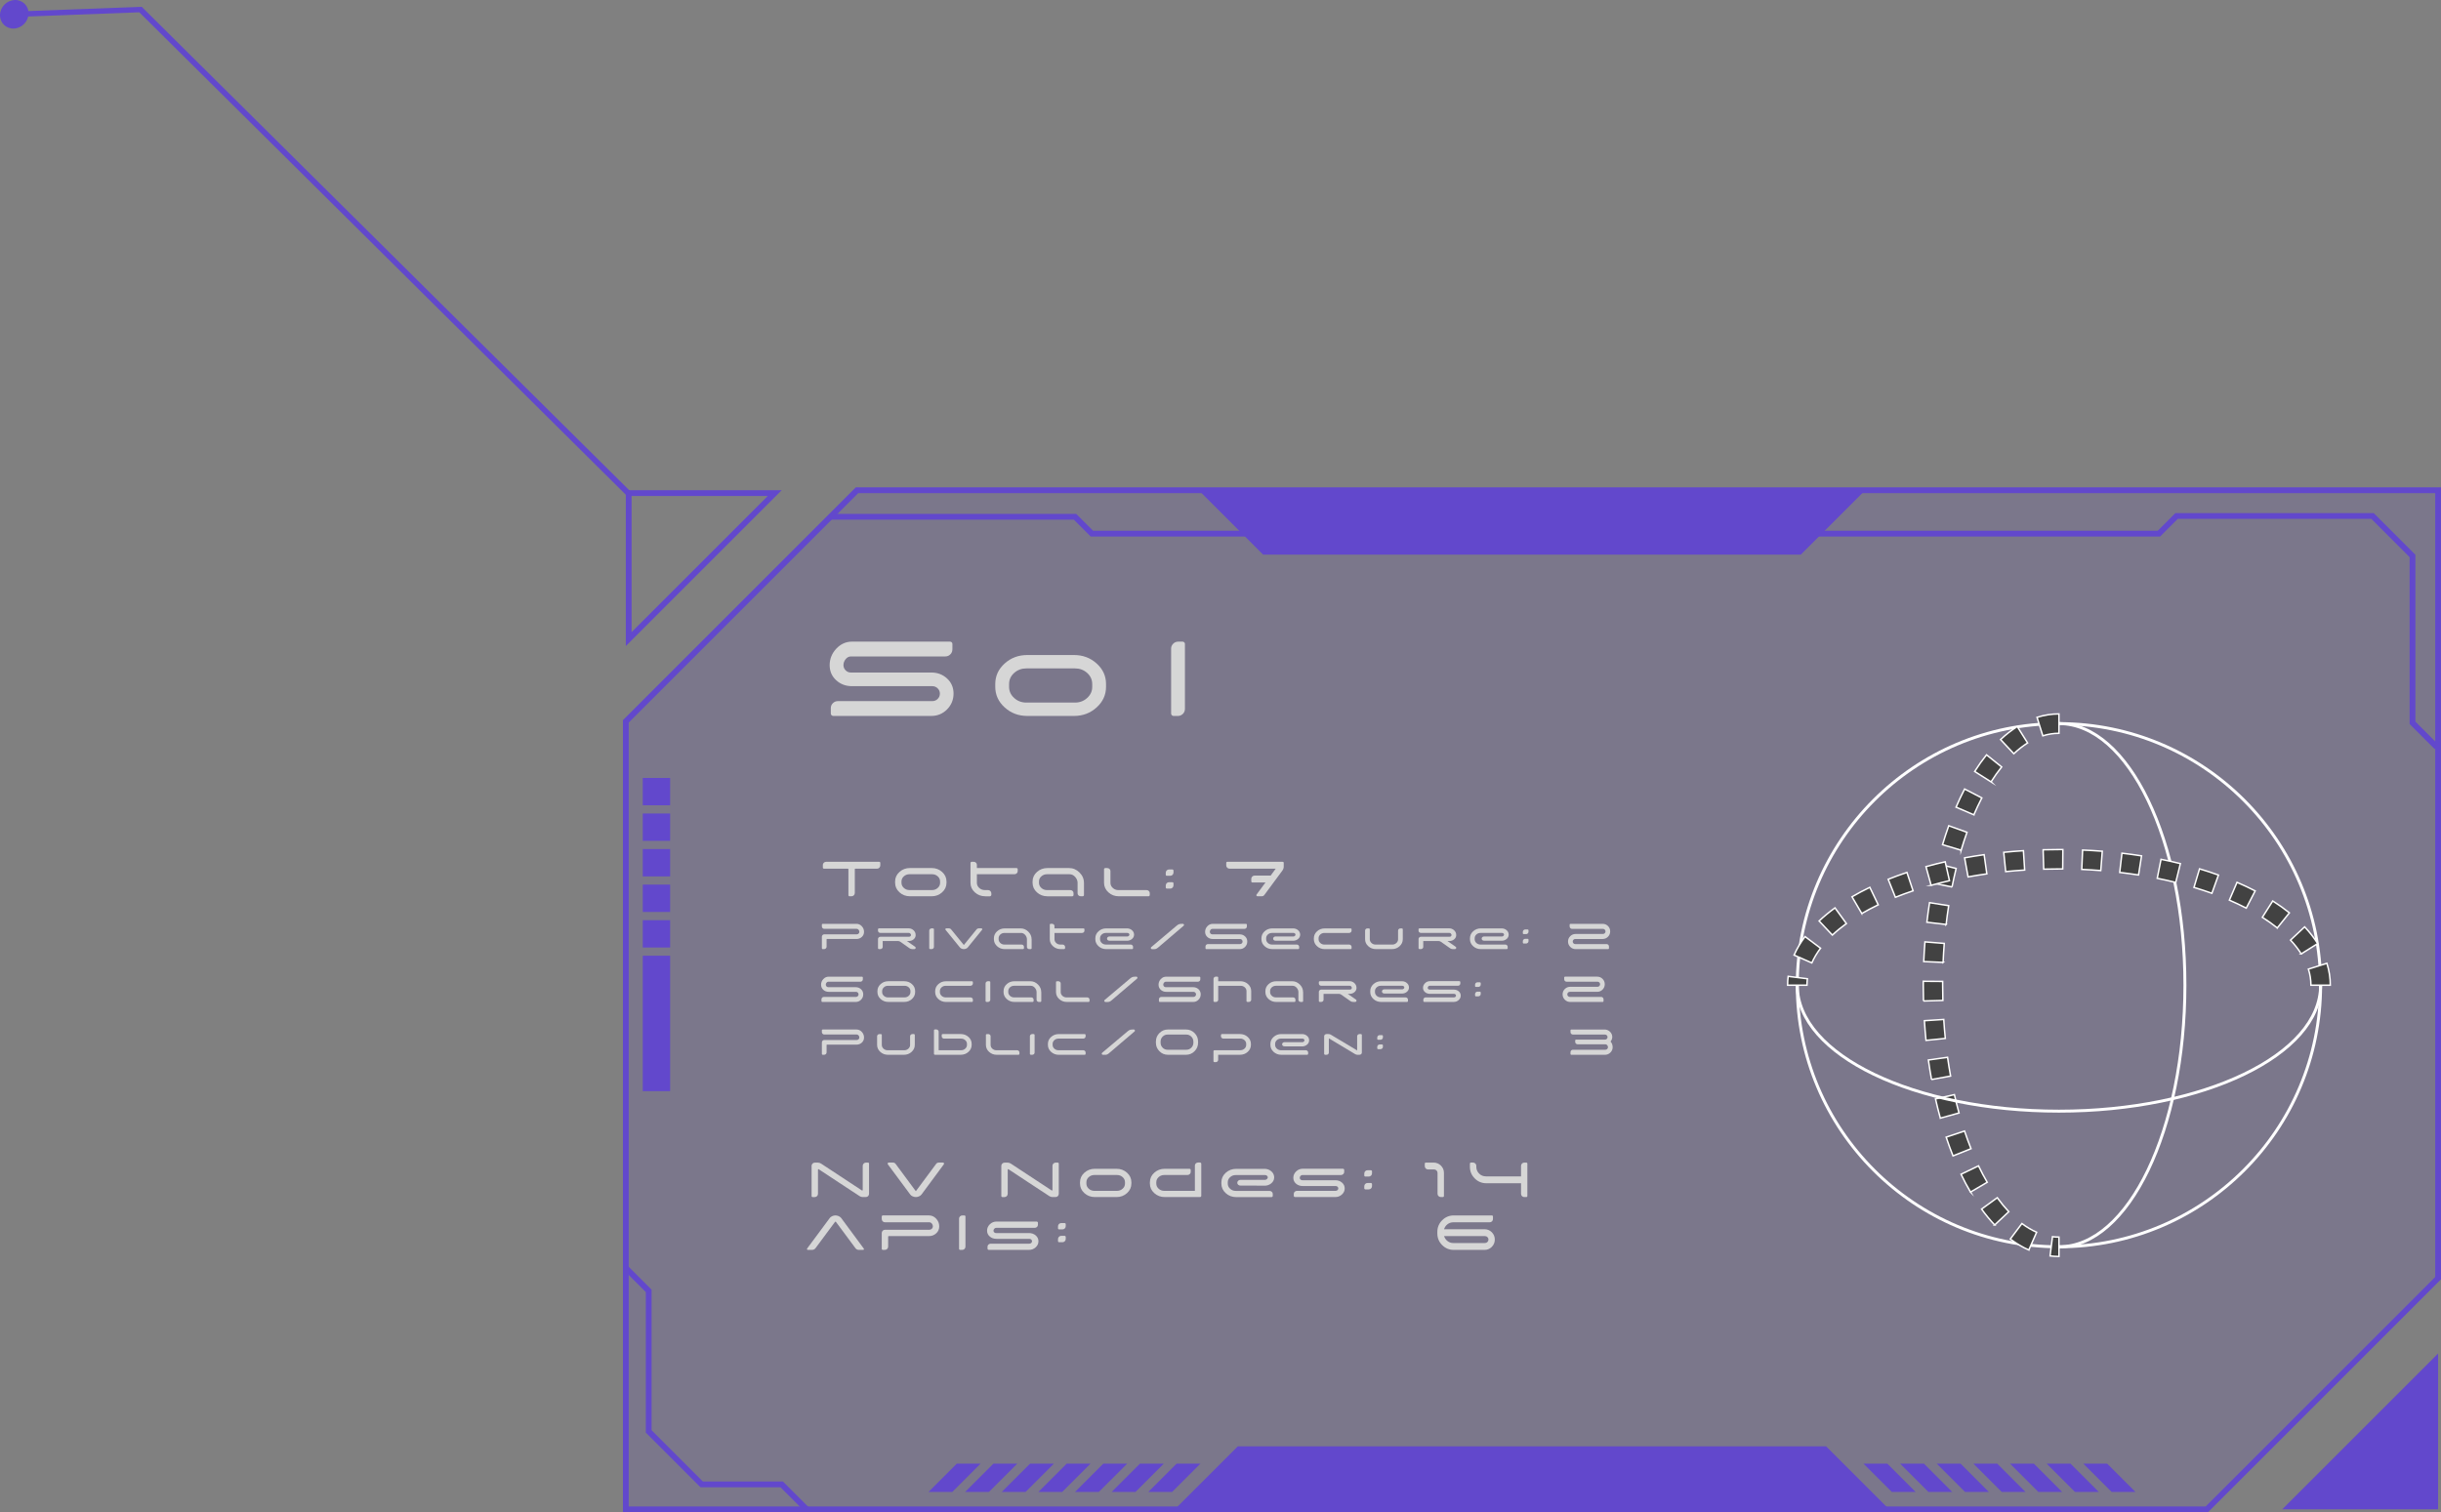 <?xml version="1.0" encoding="UTF-8"?>
<svg id="Layer_2" data-name="Layer 2" xmlns="http://www.w3.org/2000/svg" viewBox="0 0 1662.76 1030.4">
	<rect x="0" y="0" width="1662.76" height="1030.4" fill="#808080" stroke="none"/>
	<defs>
		<style>
			.cls-1, .cls-2 {
			fill: none;
			}

			.cls-3, .cls-4 {
			fill: #6248cc;
			}

			.cls-5 {
			fill: #424242;
			stroke-miterlimit: 10;
			}

			.cls-5, .cls-2 {
			stroke: #fff;
			}

			.cls-2 {
			stroke-linejoin: round;
			stroke-width: 2px;
			}

			.cls-6 {
			fill: #d6d6d6;
			}

			.cls-4 {
			opacity: .15;
			}
		</style>
	</defs>
	<g id="frame">
		<g>
			<polygon class="cls-4"
							 points="1503.28 1028.43 426.29 1028.43 426.29 491.53 583.8 334.03 1660.79 334.03 1660.79 870.92 1503.28 1028.43"/>
			<g>
				<path class="cls-3"
							d="M1504.1,1030.4H424.32V490.72l158.66-158.66h1079.77v539.68l-158.66,158.66ZM428.26,1026.46h1074.21l156.35-156.36V335.99H584.62l-156.36,156.36v534.12Z"/>
				<polygon class="cls-3" points="1286.85 1028.43 1243.91 985.5 843.17 985.5 800.23 1028.43 1286.85 1028.43"/>
				<g>
					<g>
						<polygon class="cls-3" points="648.66 1016.61 667.96 997.32 651.72 997.32 632.43 1016.61 648.66 1016.61"/>
						<polygon class="cls-3" points="673.62 1016.61 692.91 997.32 676.68 997.32 657.39 1016.61 673.62 1016.61"/>
						<polygon class="cls-3" points="698.58 1016.61 717.87 997.32 701.64 997.32 682.34 1016.61 698.58 1016.61"/>
						<polygon class="cls-3" points="723.53 1016.61 742.82 997.32 726.59 997.32 707.3 1016.61 723.53 1016.61"/>
						<polygon class="cls-3" points="748.49 1016.61 767.78 997.32 751.55 997.32 732.26 1016.61 748.49 1016.61"/>
						<polygon class="cls-3" points="773.45 1016.61 792.74 997.32 776.5 997.32 757.21 1016.61 773.45 1016.61"/>
						<polygon class="cls-3" points="798.4 1016.61 817.69 997.32 801.46 997.32 782.17 1016.61 798.4 1016.61"/>
					</g>
					<g>
						<polygon class="cls-3"
										 points="1285.62 997.32 1304.91 1016.61 1288.68 1016.61 1269.39 997.32 1285.62 997.32"/>
						<polygon class="cls-3"
										 points="1310.58 997.32 1329.87 1016.61 1313.64 1016.61 1294.34 997.32 1310.58 997.32"/>
						<polygon class="cls-3"
										 points="1335.53 997.32 1354.82 1016.61 1338.59 1016.61 1319.3 997.32 1335.53 997.32"/>
						<polygon class="cls-3"
										 points="1360.49 997.32 1379.78 1016.61 1363.55 1016.61 1344.26 997.32 1360.49 997.32"/>
						<polygon class="cls-3"
										 points="1385.45 997.32 1404.74 1016.61 1388.51 1016.61 1369.21 997.32 1385.45 997.32"/>
						<polygon class="cls-3" points="1410.4 997.32 1429.69 1016.61 1413.46 1016.61 1394.17 997.32 1410.4 997.32"/>
						<polygon class="cls-3"
										 points="1435.36 997.32 1454.65 1016.61 1438.42 1016.61 1419.13 997.32 1435.36 997.32"/>
					</g>
				</g>
				<polygon class="cls-3" points="1226.66 377.93 1270.56 334.03 816.52 334.03 860.43 377.93 1226.66 377.93"/>
				<polygon class="cls-3" points="1660.79 922.24 1554.6 1028.43 1660.79 1028.43 1660.79 922.24"/>
				<path class="cls-3" d="M522.98,337.96l-92.76,92.76v-92.76h92.76M532.48,334.03h-106.19v106.19l106.19-106.19h0Z"/>
				<polygon class="cls-3"
								 points="1658.44 510.4 1641.38 493.34 1641.38 379.63 1615.29 353.54 1483.45 353.54 1471.4 365.6 742.98 365.6 731.48 354.09 565.7 354.09 565.7 350.16 733.1 350.16 744.61 361.66 1469.77 361.66 1481.83 349.61 1616.92 349.61 1645.32 378 1645.32 491.71 1661.22 507.61 1658.44 510.4"/>
				<polygon class="cls-3"
								 points="548.46 1030.19 531.66 1013.39 477.16 1013.39 439.92 976.15 439.92 880.4 424.9 865.38 427.68 862.6 443.85 878.77 443.85 974.52 478.79 1009.46 533.29 1009.46 551.24 1027.41 548.46 1030.19"/>
				<g>
					<rect class="cls-3" x="437.85" y="530.07" width="18.63" height="18.63"/>
					<rect class="cls-3" x="437.85" y="554.3" width="18.63" height="18.63"/>
					<rect class="cls-3" x="437.85" y="578.53" width="18.63" height="18.63"/>
					<rect class="cls-3" x="437.85" y="602.76" width="18.63" height="18.63"/>
					<rect class="cls-3" x="437.85" y="626.99" width="18.63" height="18.63"/>
					<rect class="cls-3" x="437.85" y="651.22" width="18.63" height="92.27"/>
				</g>
			</g>
		</g>
		<g>
			<polyline class="cls-3" points="427.63 338.43 94.89 8.38 9.19 11.6 9.3 7.91 96.53 4.63 430.32 335.72"/>
			<path class="cls-3"
						d="M10.02,0C4.65.21.16,4.73,0,10.1c-.16,5.37,4.07,9.56,9.44,9.36,5.37-.2,9.85-4.72,10.01-10.09C19.61,4,15.39-.19,10.02,0Z"/>
		</g>
		<g>
			<rect class="cls-1" x="551.63" y="587.17" width="1042.57" height="204.94"/>
			<path class="cls-6"
						d="M560.49,589.42c0-.6.22-1.12.65-1.55s.97-.65,1.6-.65h36.18c.21,0,.38.07.52.2.13.13.2.31.2.52v1.71c0,.63-.22,1.16-.65,1.6-.43.44-.95.65-1.55.65h-14.8c-.24,0-.36.12-.36.36v16.2c0,.63-.22,1.16-.67,1.6-.45.44-.97.65-1.58.65h-1.39c-.18,0-.35-.07-.5-.22-.15-.15-.22-.33-.22-.54v-17.69c0-.24-.12-.36-.36-.36h-16.29c-.21,0-.39-.08-.54-.23-.15-.15-.22-.31-.22-.5v-1.75Z"/>
			<path class="cls-6"
						d="M634.61,591.45c2.79,0,5.17.89,7.15,2.68,1.98,1.79,2.97,3.95,2.97,6.5v.86c0,2.55-.99,4.72-2.97,6.52-1.98,1.8-4.36,2.7-7.15,2.7h-14.76c-2.79,0-5.17-.9-7.15-2.7-1.98-1.8-2.97-3.97-2.97-6.52v-.86c0-2.55.99-4.72,2.97-6.5,1.98-1.79,4.36-2.68,7.15-2.68h14.76ZM640.37,600.63c0-1.38-.53-2.55-1.6-3.51-1.07-.96-2.35-1.44-3.85-1.44h-15.39c-1.5,0-2.78.48-3.85,1.44-1.07.96-1.6,2.13-1.6,3.51v.9c0,1.35.53,2.51,1.6,3.49,1.06.98,2.35,1.46,3.85,1.46h15.39c1.5,0,2.78-.49,3.85-1.46,1.06-.97,1.6-2.14,1.6-3.49v-.9Z"/>
			<path class="cls-6"
						d="M692.34,591.45c.24,0,.45.08.63.22.18.15.27.35.27.58v1.4c0,.54-.22,1.01-.65,1.42s-.95.61-1.55.61h-25.61v5.85c0,1.35.53,2.51,1.6,3.49,1.06.98,2.35,1.46,3.85,1.46h2.16c.6,0,1.12.22,1.57.65.45.43.68.97.68,1.6v.95c0,.27-.11.51-.32.72-.21.21-.47.32-.76.32h-3.02c-2.79,0-5.17-.9-7.15-2.7-1.98-1.8-2.97-3.97-2.97-6.52v-13.46c0-.24.09-.44.27-.61.18-.17.39-.25.63-.25h1.21c.63,0,1.16.2,1.6.61.43.41.65.88.65,1.42v2.25h26.91Z"/>
			<path class="cls-6"
						d="M738.38,601.53v8.32c0,.24-.09.44-.27.61s-.41.25-.67.25h-1.21c-.6,0-1.12-.19-1.55-.58-.44-.39-.65-.87-.65-1.44v-7.15c0-1.44-.54-2.77-1.62-4s-2.36-1.85-3.83-1.85h-15.39c-1.5,0-2.78.48-3.85,1.44-1.07.96-1.6,2.13-1.6,3.51v.9c0,1.35.53,2.51,1.6,3.49,1.06.98,2.35,1.46,3.85,1.46h15.88c.6,0,1.12.2,1.55.59.43.39.65.87.65,1.44v1.35c0,.24-.09.44-.27.61-.18.17-.39.25-.63.25h-16.88c-2.79,0-5.17-.9-7.15-2.7-1.98-1.8-2.97-3.97-2.97-6.52v-.86c0-2.55.99-4.72,2.97-6.5,1.98-1.79,4.36-2.68,7.15-2.68h14.76c2.67,0,5.02,1,7.06,3.01,2.04,2.01,3.06,4.37,3.06,7.07Z"/>
			<path class="cls-6"
						d="M780.99,606.48c.6,0,1.12.2,1.55.59.43.39.65.87.65,1.44v1.35c0,.24-.09.44-.27.61-.18.17-.39.25-.63.25h-20.12c-2.79,0-5.17-.9-7.15-2.7-1.98-1.8-2.97-3.97-2.97-6.52v-9.23c0-.24.09-.43.27-.58.18-.15.39-.22.63-.22h1.21c.63,0,1.16.2,1.6.58.43.39.65.87.65,1.44v8.06c0,1.35.53,2.51,1.6,3.49,1.06.98,2.35,1.46,3.85,1.46h19.12Z"/>
			<path class="cls-6"
						d="M798.59,592.44c.21,0,.39.08.54.22.15.15.23.31.23.5v1.39c0,.6-.22,1.12-.65,1.55s-.97.65-1.6.65h-2.25c-.21,0-.39-.07-.54-.2-.15-.13-.23-.31-.23-.52v-1.35c0-.63.22-1.16.65-1.6.43-.43.97-.65,1.6-.65h2.25ZM798.59,601.12c.21,0,.39.08.54.22.15.15.23.33.23.54v1.35c0,.63-.22,1.16-.65,1.6-.44.43-.97.65-1.6.65h-2.25c-.21,0-.39-.08-.54-.23-.15-.15-.23-.33-.23-.54v-1.35c0-.63.22-1.16.65-1.6s.97-.65,1.6-.65h2.25Z"/>
			<path class="cls-6"
						d="M873.73,587.22c.21,0,.38.07.52.2.14.13.2.31.2.52v2.47c0,.99-.29,1.89-.86,2.7l-12.33,16.69c-.45.6-1.05.9-1.8.9h-2.88c-.33,0-.56-.13-.7-.41-.14-.27-.11-.52.07-.76l6.08-8.24h-8.96c-.21,0-.38-.07-.52-.22-.13-.15-.2-.33-.2-.54v-1.71c0-.6.22-1.12.65-1.55s.97-.65,1.6-.65h10.94l3.46-4.72h-31.46c-.63,0-1.16-.22-1.6-.65-.43-.43-.65-.97-.65-1.6v-1.71c0-.21.07-.38.22-.52.15-.14.33-.2.54-.2h37.67Z"/>
			<path class="cls-6"
						d="M559.84,630.01c0-.15.05-.28.17-.38.11-.1.24-.15.4-.15h23c1.41,0,2.62.54,3.63,1.63,1.01,1.09,1.52,2.36,1.52,3.81s-.5,2.57-1.5,3.5c-1,.92-2.22,1.39-3.65,1.39h-20.1c-.18,0-.26.09-.26.26v4.98c0,.46-.16.85-.48,1.17s-.71.48-1.17.48h-.99c-.15,0-.29-.05-.4-.17-.11-.11-.17-.24-.17-.4v-7.85c0-.46.16-.85.48-1.17s.71-.48,1.17-.48h22.14c.48,0,.9-.17,1.24-.51s.51-.74.51-1.21c0-.51-.18-.97-.53-1.39-.35-.42-.76-.63-1.22-.63h-22.14c-.46,0-.85-.16-1.17-.48-.32-.32-.48-.71-.48-1.17v-1.25Z"/>
			<path class="cls-6"
						d="M623.73,637.27c-.04,1.12-.53,2.06-1.45,2.81-.92.75-2.05,1.12-3.37,1.12h-1.16l5.58,3.89c.24.18.37.38.4.59.04.29-.03.53-.23.73s-.44.3-.73.3h-1.29c-.71,0-1.33-.19-1.88-.56l-6.34-4.46c-.48-.33-1.03-.5-1.65-.5h-10.3s-.03.01-.03.03v3.99c0,.42-.16.77-.48,1.06-.32.29-.71.43-1.17.43h-.89c-.18,0-.33-.06-.46-.18-.13-.12-.2-.27-.2-.45v-6.27c0-.42.16-.78.48-1.07.32-.3.71-.45,1.17-.45h19.5c.37,0,.69-.12.94-.36.25-.24.38-.53.38-.86-.02-.33-.17-.64-.45-.94s-.59-.45-.94-.45h-19.44c-.46,0-.85-.15-1.17-.45-.32-.3-.48-.64-.48-1.04v-1.02c0-.18.07-.32.2-.43.13-.11.29-.17.46-.17h20.26c1.25,0,2.35.43,3.3,1.29,1.01.97,1.49,2.1,1.42,3.4Z"/>
			<path class="cls-6"
						d="M635.48,632.58c.2,0,.36.06.5.17.13.11.2.25.2.43v12.04c0,.42-.16.77-.48,1.06-.32.29-.71.43-1.17.43h-.89c-.18,0-.33-.06-.46-.18-.13-.12-.2-.27-.2-.45v-12.01c0-.42.16-.77.48-1.06.32-.29.71-.43,1.17-.43h.86Z"/>
			<path class="cls-6"
						d="M668.45,632.58c.29,0,.49.11.61.33.12.22.09.43-.08.63l-9.8,12.08c-.26.31-.64.57-1.14.78-.49.21-1,.31-1.52.31s-1.02-.1-1.5-.31c-.48-.21-.86-.47-1.12-.78l-9.83-12.08c-.15-.2-.17-.41-.05-.63.12-.22.31-.33.58-.33h1.88c.55,0,.99.2,1.32.59l8.75,10.73,8.75-10.73c.33-.4.77-.59,1.32-.59h1.85Z"/>
			<path class="cls-6"
						d="M702.73,639.98v6.11c0,.18-.07.33-.2.45-.13.12-.3.18-.5.18h-.89c-.44,0-.82-.14-1.14-.43s-.48-.64-.48-1.06v-5.25c0-1.06-.4-2.03-1.19-2.94s-1.73-1.35-2.81-1.35h-11.29c-1.1,0-2.04.35-2.82,1.06s-1.17,1.56-1.17,2.57v.66c0,.99.39,1.84,1.17,2.56.78.72,1.72,1.07,2.82,1.07h11.65c.44,0,.82.14,1.14.43.32.29.48.64.48,1.06v.99c0,.18-.07.33-.2.45-.13.12-.29.18-.46.18h-12.38c-2.05,0-3.79-.66-5.25-1.98-1.45-1.32-2.18-2.91-2.18-4.78v-.63c0-1.87.73-3.46,2.18-4.77s3.2-1.96,5.25-1.96h10.82c1.96,0,3.68.74,5.18,2.21,1.5,1.47,2.24,3.2,2.24,5.18Z"/>
			<path class="cls-6"
						d="M738.04,632.58c.18,0,.33.06.46.17.13.11.2.25.2.43v1.02c0,.4-.16.74-.48,1.04-.32.3-.7.45-1.14.45h-18.78v4.29c0,.99.39,1.84,1.17,2.56.78.72,1.72,1.07,2.82,1.07h1.58c.44,0,.83.16,1.16.48.33.32.5.71.5,1.17v.69c0,.2-.08.37-.23.53-.15.15-.34.23-.56.23h-2.21c-2.05,0-3.79-.66-5.25-1.98-1.45-1.32-2.18-2.91-2.18-4.78v-9.87c0-.18.07-.32.2-.45s.29-.18.46-.18h.89c.46,0,.85.15,1.17.45s.48.64.48,1.04v1.65h19.73Z"/>
			<path class="cls-6"
						d="M767.68,641l-12.04-.03c-.44,0-.81-.14-1.11-.41s-.45-.6-.45-.97c0-.42.16-.77.48-1.06.32-.29.71-.43,1.17-.43h12.31c.35-.04.65-.19.89-.43s.37-.52.4-.83c-.02-.33-.17-.6-.43-.83-.26-.22-.58-.33-.96-.33h-14.62c-1.1,0-2.04.35-2.82,1.06s-1.17,1.56-1.17,2.57v.66c0,.99.39,1.84,1.17,2.56.78.72,1.72,1.07,2.82,1.07h16.83c.44,0,.83.14,1.16.43s.5.64.5,1.06v.99c0,.18-.07.33-.2.45-.13.12-.3.18-.5.18h-17.56c-2.05,0-3.79-.66-5.25-1.98-1.45-1.32-2.18-2.91-2.18-4.78v-.63c0-1.87.73-3.46,2.18-4.77s3.2-1.96,5.25-1.96h14.12c1.28,0,2.38.38,3.32,1.16.93.77,1.44,1.73,1.5,2.87v.46c-.07,1.12-.57,2.06-1.5,2.8-.94.75-2.04,1.12-3.32,1.12Z"/>
			<path class="cls-6"
						d="M784.67,646.71c-.35,0-.59-.17-.71-.51-.12-.34-.05-.62.21-.84l17.49-14.75c.66-.53,1.24-.85,1.73-.97s1.28-.18,2.36-.18c.35,0,.59.17.73.51.13.34.05.62-.23.84l-17.49,14.92c-.22.2-.45.36-.68.48-.23.12-.42.22-.58.3-.15.08-.37.13-.66.17-.29.03-.48.05-.59.05h-1.58Z"/>
			<path class="cls-6"
						d="M849.35,631.26c0,.46-.16.85-.48,1.17-.32.32-.71.48-1.17.48h-21.88c-.46,0-.86.21-1.21.63s-.51.88-.51,1.39c0,.46.17.86.5,1.21s.74.51,1.22.51h18.64c1.43,0,2.65.46,3.65,1.39s1.5,2.09,1.5,3.5-.5,2.65-1.5,3.66-2.22,1.52-3.65,1.52h-22.74c-.15,0-.29-.05-.4-.17-.11-.11-.17-.24-.17-.4v-1.25c0-.44.16-.82.48-1.14.32-.32.71-.48,1.17-.48h21.88c.48,0,.9-.17,1.24-.51.34-.34.51-.75.51-1.22s-.17-.88-.51-1.22c-.34-.34-.75-.51-1.24-.51h-18.61c-1.45,0-2.68-.46-3.68-1.39s-1.5-2.09-1.5-3.5.51-2.72,1.53-3.81c1.02-1.09,2.24-1.63,3.65-1.63h22.7c.15,0,.29.05.4.15.11.1.17.23.17.38v1.25Z"/>
			<path class="cls-6"
						d="M880.83,641l-12.04-.03c-.44,0-.81-.14-1.11-.41s-.45-.6-.45-.97c0-.42.16-.77.48-1.06.32-.29.71-.43,1.17-.43h12.31c.35-.04.65-.19.89-.43s.37-.52.4-.83c-.02-.33-.17-.6-.43-.83-.26-.22-.58-.33-.96-.33h-14.62c-1.1,0-2.04.35-2.82,1.06s-1.17,1.56-1.17,2.57v.66c0,.99.39,1.84,1.17,2.56.78.72,1.72,1.07,2.82,1.07h16.83c.44,0,.83.14,1.16.43s.5.64.5,1.06v.99c0,.18-.07.33-.2.45-.13.12-.3.18-.5.18h-17.56c-2.05,0-3.79-.66-5.25-1.98-1.45-1.32-2.18-2.91-2.18-4.78v-.63c0-1.87.73-3.46,2.18-4.77s3.2-1.96,5.25-1.96h14.12c1.28,0,2.38.38,3.32,1.16.93.77,1.44,1.73,1.5,2.87v.46c-.07,1.12-.57,2.06-1.5,2.8-.94.75-2.04,1.12-3.32,1.12Z"/>
			<path class="cls-6"
						d="M919.97,632.58c.2,0,.36.06.5.17.13.11.2.25.2.43v1.02c0,.4-.17.74-.5,1.04s-.71.45-1.16.45h-16.83c-1.1,0-2.04.35-2.82,1.06s-1.17,1.56-1.17,2.57v.66c0,.99.39,1.84,1.17,2.56.78.72,1.72,1.07,2.82,1.07h16.83c.44,0,.83.14,1.16.43s.5.64.5,1.06v.99c0,.18-.07.33-.2.45-.13.12-.3.18-.5.18h-17.56c-2.05,0-3.79-.66-5.25-1.98-1.45-1.32-2.18-2.91-2.18-4.78v-.63c0-1.87.73-3.46,2.18-4.77s3.2-1.96,5.25-1.96h17.56Z"/>
			<path class="cls-6"
						d="M954.85,632.58c.2,0,.36.06.5.17.13.11.2.25.2.43v6.77c0,1.87-.73,3.46-2.18,4.78-1.45,1.32-3.2,1.98-5.25,1.98h-10.82c-2.05,0-3.79-.66-5.25-1.98-1.45-1.32-2.18-2.91-2.18-4.78v-5.87c0-.42.16-.77.48-1.06.32-.29.71-.43,1.17-.43h.86c.2,0,.36.06.5.17.13.11.2.25.2.43v6.8c0,.99.39,1.84,1.17,2.56.78.72,1.72,1.07,2.82,1.07h11.29c1.1,0,2.04-.36,2.82-1.07.78-.71,1.17-1.57,1.17-2.56v-5.91c0-.42.16-.77.48-1.06.32-.29.7-.43,1.14-.43h.89Z"/>
			<path class="cls-6"
						d="M991.94,637.27c-.04,1.12-.53,2.06-1.45,2.81-.92.75-2.05,1.12-3.37,1.12h-1.16l5.58,3.89c.24.18.37.38.4.59.04.29-.03.53-.23.73s-.44.3-.73.3h-1.29c-.71,0-1.33-.19-1.88-.56l-6.34-4.46c-.48-.33-1.03-.5-1.65-.5h-10.3s-.03.01-.03.03v3.99c0,.42-.16.77-.48,1.06-.32.29-.71.43-1.17.43h-.89c-.18,0-.33-.06-.46-.18-.13-.12-.2-.27-.2-.45v-6.27c0-.42.16-.78.48-1.07.32-.3.71-.45,1.17-.45h19.5c.37,0,.69-.12.94-.36.25-.24.38-.53.38-.86-.02-.33-.17-.64-.45-.94s-.59-.45-.94-.45h-19.44c-.46,0-.85-.15-1.17-.45-.32-.3-.48-.64-.48-1.04v-1.02c0-.18.07-.32.2-.43.13-.11.29-.17.46-.17h20.26c1.25,0,2.35.43,3.3,1.29,1.01.97,1.49,2.1,1.42,3.4Z"/>
			<path class="cls-6"
						d="M1022.87,641l-12.04-.03c-.44,0-.81-.14-1.11-.41s-.45-.6-.45-.97c0-.42.16-.77.48-1.06.32-.29.71-.43,1.17-.43h12.31c.35-.04.65-.19.89-.43s.37-.52.4-.83c-.02-.33-.17-.6-.43-.83-.26-.22-.58-.33-.96-.33h-14.62c-1.1,0-2.04.35-2.82,1.06s-1.17,1.56-1.17,2.57v.66c0,.99.39,1.84,1.17,2.56.78.72,1.72,1.07,2.82,1.07h16.83c.44,0,.83.14,1.16.43s.5.64.5,1.06v.99c0,.18-.07.33-.2.45-.13.12-.3.18-.5.18h-17.56c-2.05,0-3.79-.66-5.25-1.98-1.45-1.32-2.18-2.91-2.18-4.78v-.63c0-1.87.73-3.46,2.18-4.77s3.2-1.96,5.25-1.96h14.12c1.28,0,2.38.38,3.32,1.16.93.77,1.44,1.73,1.5,2.87v.46c-.07,1.12-.57,2.06-1.5,2.8-.94.75-2.04,1.12-3.32,1.12Z"/>
			<path class="cls-6"
						d="M1040.62,633.31c.15,0,.29.06.4.17.11.11.17.23.17.36v1.02c0,.44-.16.82-.48,1.14-.32.32-.71.48-1.17.48h-1.65c-.15,0-.29-.05-.4-.15-.11-.1-.17-.22-.17-.38v-.99c0-.46.16-.85.48-1.17s.71-.48,1.17-.48h1.65ZM1040.62,639.68c.15,0,.29.06.4.17.11.11.17.24.17.4v.99c0,.46-.16.85-.48,1.17-.32.32-.71.48-1.17.48h-1.65c-.15,0-.29-.05-.4-.17-.11-.11-.17-.24-.17-.4v-.99c0-.46.16-.85.48-1.17s.71-.48,1.17-.48h1.65Z"/>
			<path class="cls-6"
						d="M1069.2,630.01c0-.15.05-.28.17-.38.11-.1.24-.15.4-.15h21.91c1.43,0,2.65.5,3.65,1.5s1.5,2.22,1.5,3.65-.5,2.65-1.5,3.66c-1,1.01-2.22,1.52-3.65,1.52h-18.65c-.48,0-.89.17-1.22.51-.33.34-.5.75-.5,1.22s.17.88.5,1.22.74.51,1.22.51h21.35c.44,0,.82.16,1.14.48s.48.7.48,1.14v1.25c0,.15-.05.29-.15.4-.1.11-.23.17-.38.17h-22.18c-1.43,0-2.65-.51-3.66-1.52-1.01-1.01-1.52-2.23-1.52-3.66s.51-2.65,1.52-3.65c1.01-1,2.23-1.5,3.66-1.5h18.61c.48,0,.9-.17,1.24-.51s.51-.75.51-1.22-.17-.88-.51-1.22c-.34-.34-.75-.51-1.24-.51h-21.05c-.46,0-.85-.16-1.17-.48-.32-.32-.48-.71-.48-1.17v-1.25Z"/>
			<path class="cls-6"
						d="M587.76,667.26c0,.46-.16.85-.48,1.17-.32.32-.71.48-1.17.48h-21.88c-.46,0-.86.21-1.21.63s-.51.88-.51,1.39c0,.46.17.86.5,1.21s.74.51,1.22.51h18.64c1.43,0,2.65.46,3.65,1.39s1.5,2.09,1.5,3.5-.5,2.65-1.5,3.66-2.22,1.52-3.65,1.52h-22.74c-.15,0-.29-.05-.4-.17-.11-.11-.17-.24-.17-.4v-1.25c0-.44.16-.82.48-1.14.32-.32.71-.48,1.17-.48h21.88c.48,0,.9-.17,1.24-.51.34-.34.51-.75.51-1.22s-.17-.88-.51-1.22c-.34-.34-.75-.51-1.24-.51h-18.61c-1.45,0-2.68-.46-3.68-1.39s-1.5-2.09-1.5-3.5.51-2.72,1.53-3.81c1.02-1.09,2.24-1.63,3.65-1.63h22.7c.15,0,.29.05.4.15.11.1.17.23.17.38v1.25Z"/>
			<path class="cls-6"
						d="M615.94,668.58c2.05,0,3.79.66,5.25,1.96s2.18,2.9,2.18,4.77v.63c0,1.87-.73,3.46-2.18,4.78-1.45,1.32-3.2,1.98-5.25,1.98h-10.82c-2.05,0-3.79-.66-5.25-1.98-1.45-1.32-2.18-2.91-2.18-4.78v-.63c0-1.87.73-3.46,2.18-4.77s3.2-1.96,5.25-1.96h10.82ZM620.17,675.32c0-1.01-.39-1.87-1.17-2.57-.78-.7-1.72-1.06-2.82-1.06h-11.29c-1.1,0-2.04.35-2.82,1.06s-1.17,1.56-1.17,2.57v.66c0,.99.39,1.84,1.17,2.56.78.72,1.72,1.07,2.82,1.07h11.29c1.1,0,2.04-.36,2.82-1.07.78-.71,1.17-1.57,1.17-2.56v-.66Z"/>
			<path class="cls-6"
						d="M662.01,668.58c.2,0,.36.06.5.17.13.11.2.25.2.43v1.02c0,.4-.17.74-.5,1.04s-.71.45-1.16.45h-16.83c-1.1,0-2.04.35-2.82,1.06s-1.17,1.56-1.17,2.57v.66c0,.99.39,1.84,1.17,2.56.78.72,1.72,1.07,2.82,1.07h16.83c.44,0,.83.14,1.16.43s.5.64.5,1.06v.99c0,.18-.07.33-.2.45-.13.12-.3.18-.5.18h-17.56c-2.05,0-3.79-.66-5.25-1.98-1.45-1.32-2.18-2.91-2.18-4.78v-.63c0-1.87.73-3.46,2.18-4.77s3.2-1.96,5.25-1.96h17.56Z"/>
			<path class="cls-6"
						d="M673.86,668.58c.2,0,.36.06.5.17.13.11.2.25.2.43v12.04c0,.42-.16.77-.48,1.06-.32.29-.71.43-1.17.43h-.89c-.18,0-.33-.06-.46-.18-.13-.12-.2-.27-.2-.45v-12.01c0-.42.16-.77.48-1.06.32-.29.71-.43,1.17-.43h.86Z"/>
			<path class="cls-6"
						d="M709.3,675.98v6.11c0,.18-.07.33-.2.45-.13.12-.3.18-.5.18h-.89c-.44,0-.82-.14-1.14-.43s-.48-.64-.48-1.06v-5.25c0-1.06-.4-2.03-1.19-2.94s-1.73-1.35-2.81-1.35h-11.29c-1.1,0-2.04.35-2.82,1.06s-1.17,1.56-1.17,2.57v.66c0,.99.39,1.84,1.17,2.56.78.72,1.72,1.07,2.82,1.07h11.65c.44,0,.82.14,1.14.43.32.29.48.64.48,1.06v.99c0,.18-.07.33-.2.45-.13.12-.29.18-.46.18h-12.38c-2.05,0-3.79-.66-5.25-1.98-1.45-1.32-2.18-2.91-2.18-4.78v-.63c0-1.87.73-3.46,2.18-4.77s3.2-1.96,5.25-1.96h10.82c1.96,0,3.68.74,5.18,2.21,1.5,1.47,2.24,3.2,2.24,5.18Z"/>
			<path class="cls-6"
						d="M740.55,679.61c.44,0,.82.14,1.14.43s.48.64.48,1.06v.99c0,.18-.07.33-.2.45-.13.12-.29.18-.46.18h-14.75c-2.05,0-3.79-.66-5.25-1.98-1.45-1.32-2.18-2.91-2.18-4.78v-6.77c0-.18.07-.32.2-.43.13-.11.29-.17.46-.17h.89c.46,0,.85.14,1.17.43.32.29.48.64.48,1.06v5.91c0,.99.39,1.84,1.17,2.56.78.72,1.72,1.07,2.82,1.07h14.02Z"/>
			<path class="cls-6"
						d="M752.96,682.71c-.35,0-.59-.17-.71-.51-.12-.34-.05-.62.21-.84l17.49-14.75c.66-.53,1.24-.85,1.73-.97s1.28-.18,2.36-.18c.35,0,.59.17.73.51.13.34.05.62-.23.84l-17.49,14.92c-.22.2-.45.36-.68.48-.23.12-.42.22-.58.3-.15.08-.37.13-.66.17-.29.03-.48.05-.59.05h-1.58Z"/>
			<path class="cls-6"
						d="M817.64,667.26c0,.46-.16.85-.48,1.17-.32.32-.71.48-1.17.48h-21.88c-.46,0-.86.21-1.21.63s-.51.88-.51,1.39c0,.46.17.86.5,1.21s.74.51,1.22.51h18.64c1.43,0,2.65.46,3.65,1.39s1.5,2.09,1.5,3.5-.5,2.65-1.5,3.66-2.22,1.52-3.65,1.52h-22.74c-.15,0-.29-.05-.4-.17-.11-.11-.17-.24-.17-.4v-1.25c0-.44.16-.82.48-1.14.32-.32.71-.48,1.17-.48h21.88c.48,0,.9-.17,1.24-.51.34-.34.51-.75.51-1.22s-.17-.88-.51-1.22c-.34-.34-.75-.51-1.24-.51h-18.61c-1.45,0-2.68-.46-3.68-1.39s-1.5-2.09-1.5-3.5.51-2.72,1.53-3.81c1.02-1.09,2.24-1.63,3.65-1.63h22.7c.15,0,.29.05.4.15.11.1.17.23.17.38v1.25Z"/>
			<path class="cls-6"
						d="M844.86,668.58c2.05,0,3.8.66,5.25,1.96,1.45,1.31,2.18,2.9,2.18,4.77v5.91c0,.42-.17.77-.5,1.06s-.72.43-1.16.43h-.89c-.18,0-.33-.06-.46-.18-.13-.12-.2-.27-.2-.45v-6.76c0-1.01-.39-1.87-1.17-2.57s-1.72-1.06-2.82-1.06h-15.28v9.54c0,.42-.16.77-.48,1.06s-.71.43-1.17.43h-.89c-.18,0-.33-.06-.46-.18-.13-.12-.2-.27-.2-.45v-15.15c0-.4.16-.74.48-1.04.32-.3.71-.45,1.17-.45h.86c.2,0,.36.06.5.18.13.12.2.27.2.45v2.51h15.05Z"/>
			<path class="cls-6"
						d="M887.66,675.98v6.11c0,.18-.07.33-.2.45-.13.12-.3.18-.5.18h-.89c-.44,0-.82-.14-1.14-.43s-.48-.64-.48-1.06v-5.25c0-1.06-.4-2.03-1.19-2.94s-1.73-1.35-2.81-1.35h-11.29c-1.1,0-2.04.35-2.82,1.06s-1.17,1.56-1.17,2.57v.66c0,.99.39,1.84,1.17,2.56.78.72,1.72,1.07,2.82,1.07h11.65c.44,0,.82.14,1.14.43.32.29.48.64.48,1.06v.99c0,.18-.07.33-.2.45-.13.12-.29.18-.46.18h-12.38c-2.05,0-3.79-.66-5.25-1.98-1.45-1.32-2.18-2.91-2.18-4.78v-.63c0-1.87.73-3.46,2.18-4.77s3.2-1.96,5.25-1.96h10.82c1.96,0,3.68.74,5.18,2.21,1.5,1.47,2.24,3.2,2.24,5.18Z"/>
			<path class="cls-6"
						d="M924.03,673.27c-.04,1.12-.53,2.06-1.45,2.81-.92.75-2.05,1.12-3.37,1.12h-1.16l5.58,3.89c.24.18.37.38.4.59.04.29-.03.53-.23.73s-.44.3-.73.3h-1.29c-.71,0-1.33-.19-1.88-.56l-6.34-4.46c-.48-.33-1.03-.5-1.65-.5h-10.3s-.03.01-.03.03v3.99c0,.42-.16.77-.48,1.06-.32.29-.71.43-1.17.43h-.89c-.18,0-.33-.06-.46-.18-.13-.12-.2-.27-.2-.45v-6.27c0-.42.16-.78.48-1.07.32-.3.71-.45,1.17-.45h19.5c.37,0,.69-.12.94-.36.25-.24.38-.53.38-.86-.02-.33-.17-.64-.45-.94s-.59-.45-.94-.45h-19.44c-.46,0-.85-.15-1.17-.45-.32-.3-.48-.64-.48-1.04v-1.02c0-.18.07-.32.2-.43.13-.11.29-.17.46-.17h20.26c1.25,0,2.35.43,3.3,1.29,1.01.97,1.49,2.1,1.42,3.4Z"/>
			<path class="cls-6"
						d="M954.95,677l-12.04-.03c-.44,0-.81-.14-1.11-.41s-.45-.6-.45-.97c0-.42.16-.77.48-1.06.32-.29.71-.43,1.17-.43h12.31c.35-.04.65-.19.89-.43s.37-.52.4-.83c-.02-.33-.17-.6-.43-.83-.26-.22-.58-.33-.96-.33h-14.62c-1.1,0-2.04.35-2.82,1.06s-1.17,1.56-1.17,2.57v.66c0,.99.39,1.84,1.17,2.56.78.72,1.72,1.07,2.82,1.07h16.83c.44,0,.83.14,1.16.43s.5.64.5,1.06v.99c0,.18-.07.33-.2.45-.13.12-.3.18-.5.18h-17.56c-2.05,0-3.79-.66-5.25-1.98-1.45-1.32-2.18-2.91-2.18-4.78v-.63c0-1.87.73-3.46,2.18-4.77s3.2-1.96,5.25-1.96h14.12c1.28,0,2.38.38,3.32,1.16.93.77,1.44,1.73,1.5,2.87v.46c-.07,1.12-.57,2.06-1.5,2.8-.94.75-2.04,1.12-3.32,1.12Z"/>
			<path class="cls-6"
						d="M990.26,674.29c1.34,0,2.47.39,3.38,1.17s1.37,1.75,1.37,2.92-.47,2.21-1.4,3.05c-.93.85-2.05,1.27-3.35,1.27h-20c-.2,0-.36-.06-.5-.18-.13-.12-.2-.27-.2-.45v-.99c0-.42.16-.77.48-1.06.32-.29.71-.43,1.17-.43h19.27c.35,0,.66-.12.92-.36.26-.24.4-.53.4-.86s-.13-.61-.4-.84c-.26-.23-.57-.35-.92-.35h-16.4c-1.36,0-2.5-.39-3.4-1.17-.9-.78-1.35-1.75-1.35-2.92,0-1.23.47-2.3,1.4-3.2.93-.9,2.05-1.35,3.35-1.35h20c.18,0,.33.06.46.18.13.12.2.27.2.45v1.02c0,.4-.16.74-.48,1.04s-.7.45-1.14.45h-19.27c-.35,0-.66.15-.92.45-.26.3-.4.62-.4.97,0,.33.13.61.38.84.25.23.57.35.94.35h16.4Z"/>
			<path class="cls-6"
						d="M1008.08,669.31c.15,0,.29.06.4.17.11.11.17.23.17.36v1.02c0,.44-.16.82-.48,1.14-.32.32-.71.48-1.17.48h-1.65c-.15,0-.29-.05-.4-.15-.11-.1-.17-.22-.17-.38v-.99c0-.46.16-.85.48-1.17s.71-.48,1.17-.48h1.65ZM1008.08,675.68c.15,0,.29.06.4.17.11.11.17.24.17.4v.99c0,.46-.16.85-.48,1.17-.32.32-.71.48-1.17.48h-1.65c-.15,0-.29-.05-.4-.17-.11-.11-.17-.24-.17-.4v-.99c0-.46.16-.85.48-1.17s.71-.48,1.17-.48h1.65Z"/>
			<path class="cls-6"
						d="M1065.5,666.01c0-.15.05-.28.17-.38.11-.1.24-.15.4-.15h21.91c1.43,0,2.65.5,3.65,1.5s1.5,2.22,1.5,3.65-.5,2.65-1.5,3.66c-1,1.01-2.22,1.52-3.65,1.52h-18.65c-.48,0-.89.17-1.22.51-.33.34-.5.75-.5,1.22s.17.88.5,1.22.74.51,1.22.51h21.35c.44,0,.82.16,1.14.48s.48.7.48,1.14v1.25c0,.15-.05.29-.15.4-.1.11-.23.17-.38.17h-22.18c-1.43,0-2.65-.51-3.66-1.52-1.01-1.01-1.52-2.23-1.52-3.66s.51-2.65,1.52-3.65c1.01-1,2.23-1.5,3.66-1.5h18.61c.48,0,.9-.17,1.24-.51s.51-.75.51-1.22-.17-.88-.51-1.22c-.34-.34-.75-.51-1.24-.51h-21.05c-.46,0-.85-.16-1.17-.48-.32-.32-.48-.71-.48-1.17v-1.25Z"/>
			<path class="cls-6"
						d="M559.84,702.01c0-.15.05-.28.17-.38.11-.1.24-.15.4-.15h23c1.41,0,2.62.54,3.63,1.63,1.01,1.09,1.52,2.36,1.52,3.81s-.5,2.57-1.5,3.5c-1,.92-2.22,1.39-3.65,1.39h-20.1c-.18,0-.26.09-.26.26v4.98c0,.46-.16.85-.48,1.17s-.71.48-1.17.48h-.99c-.15,0-.29-.05-.4-.17-.11-.11-.17-.24-.17-.4v-7.85c0-.46.16-.85.48-1.17s.71-.48,1.17-.48h22.14c.48,0,.9-.17,1.24-.51s.51-.74.51-1.21c0-.51-.18-.97-.53-1.39-.35-.42-.76-.63-1.22-.63h-22.14c-.46,0-.85-.16-1.17-.48-.32-.32-.48-.71-.48-1.17v-1.25Z"/>
			<path class="cls-6"
						d="M622.44,704.58c.2,0,.36.06.5.17.13.11.2.25.2.43v6.77c0,1.87-.73,3.46-2.18,4.78-1.45,1.32-3.2,1.98-5.25,1.98h-10.82c-2.05,0-3.79-.66-5.25-1.98-1.45-1.32-2.18-2.91-2.18-4.78v-5.87c0-.42.16-.77.48-1.06.32-.29.71-.43,1.17-.43h.86c.2,0,.36.06.5.17.13.11.2.25.2.43v6.8c0,.99.39,1.84,1.17,2.56.78.72,1.72,1.07,2.82,1.07h11.29c1.1,0,2.04-.36,2.82-1.07.78-.71,1.17-1.57,1.17-2.56v-5.91c0-.42.16-.77.48-1.06.32-.29.7-.43,1.14-.43h.89Z"/>
			<path class="cls-6"
						d="M654.45,704.58c2.05,0,3.79.66,5.25,1.96s2.18,2.9,2.18,4.77v.63c0,1.87-.73,3.46-2.18,4.78-1.45,1.32-3.2,1.98-5.25,1.98h-17.59c-.18,0-.33-.06-.46-.18-.13-.12-.2-.27-.2-.45v-16c0-.18.07-.32.2-.45s.29-.18.46-.18h.89c.46,0,.85.15,1.17.45.32.3.48.64.48,1.04v12.61s.01.07.03.07h15.25c1.1,0,2.04-.36,2.82-1.07.78-.71,1.17-1.57,1.17-2.56v-.66c0-1.01-.39-1.87-1.17-2.57-.78-.7-1.72-1.06-2.82-1.06h-11.58c-.44,0-.82-.15-1.14-.45-.32-.3-.48-.64-.48-1.04v-1.02c0-.18.07-.32.2-.43.13-.11.29-.17.46-.17h12.31Z"/>
			<path class="cls-6"
						d="M692.8,715.61c.44,0,.82.14,1.14.43s.48.64.48,1.06v.99c0,.18-.07.33-.2.45-.13.12-.29.18-.46.18h-14.75c-2.05,0-3.79-.66-5.25-1.98-1.45-1.32-2.18-2.91-2.18-4.78v-6.77c0-.18.07-.32.2-.43.13-.11.29-.17.46-.17h.89c.46,0,.85.14,1.17.43.32.29.48.64.48,1.06v5.91c0,.99.39,1.84,1.17,2.56.78.72,1.72,1.07,2.82,1.07h14.02Z"/>
			<path class="cls-6"
						d="M704.05,704.58c.2,0,.36.06.5.17.13.11.2.25.2.43v12.04c0,.42-.16.77-.48,1.06-.32.29-.71.43-1.17.43h-.89c-.18,0-.33-.06-.46-.18-.13-.12-.2-.27-.2-.45v-12.01c0-.42.16-.77.48-1.06.32-.29.71-.43,1.17-.43h.86Z"/>
			<path class="cls-6"
						d="M738.8,704.58c.2,0,.36.06.5.17.13.11.2.25.2.43v1.02c0,.4-.17.74-.5,1.04s-.71.45-1.16.45h-16.83c-1.1,0-2.04.35-2.82,1.06s-1.17,1.56-1.17,2.57v.66c0,.99.39,1.84,1.17,2.56.78.72,1.72,1.07,2.82,1.07h16.83c.44,0,.83.14,1.16.43s.5.64.5,1.06v.99c0,.18-.07.33-.2.45-.13.12-.3.18-.5.18h-17.56c-2.05,0-3.79-.66-5.25-1.98-1.45-1.32-2.18-2.91-2.18-4.78v-.63c0-1.87.73-3.46,2.18-4.77s3.2-1.96,5.25-1.96h17.56Z"/>
			<path class="cls-6"
						d="M751.24,718.71c-.35,0-.59-.17-.71-.51-.12-.34-.05-.62.21-.84l17.49-14.75c.66-.53,1.24-.85,1.73-.97s1.28-.18,2.36-.18c.35,0,.59.17.73.51.13.34.05.62-.23.84l-17.49,14.92c-.22.2-.45.36-.68.48-.23.12-.42.22-.58.3-.15.08-.37.13-.66.17-.29.03-.48.05-.59.05h-1.58Z"/>
			<path class="cls-6"
						d="M787.38,709.7c0-2.27.8-4.2,2.41-5.81s3.54-2.41,5.81-2.41h12.28c2.27,0,4.2.8,5.81,2.41s2.41,3.54,2.41,5.81v.79c0,2.27-.8,4.2-2.41,5.81-1.61,1.61-3.54,2.41-5.81,2.41h-12.28c-2.27,0-4.2-.8-5.81-2.41-1.61-1.61-2.41-3.54-2.41-5.81v-.79ZM808.13,715.28c1.32,0,2.45-.47,3.38-1.4s1.4-2.06,1.4-3.38v-.79c0-1.32-.47-2.45-1.4-3.38-.94-.93-2.06-1.4-3.38-1.4h-12.8c-1.32,0-2.44.47-3.37,1.4-.92.94-1.39,2.06-1.39,3.38v.79c0,1.32.46,2.45,1.39,3.38.92.94,2.05,1.4,3.37,1.4h12.8Z"/>
			<path class="cls-6"
						d="M844.67,704.58c2.05,0,3.79.66,5.25,1.98,1.45,1.32,2.18,2.9,2.18,4.75v.66c0,1.85-.73,3.43-2.18,4.75-1.45,1.32-3.2,1.98-5.25,1.98h-14.85s-.03.01-.03.03v3.46c0,.42-.16.78-.48,1.07-.32.3-.71.45-1.17.45h-.89c-.18,0-.33-.06-.46-.18-.13-.12-.2-.27-.2-.45v-6.9c0-.15.07-.29.2-.41.13-.12.29-.18.46-.18h17.65c1.1,0,2.04-.36,2.82-1.07.78-.71,1.17-1.57,1.17-2.56v-.66c0-1.01-.39-1.87-1.17-2.57-.78-.7-1.72-1.06-2.82-1.06h-11.55c-.46,0-.85-.15-1.17-.45-.32-.3-.48-.64-.48-1.04v-1.02c0-.15.07-.29.2-.41.13-.12.29-.18.46-.18h12.31Z"/>
			<path class="cls-6"
						d="M886.94,713l-12.04-.03c-.44,0-.81-.14-1.11-.41s-.45-.6-.45-.97c0-.42.16-.77.48-1.06.32-.29.71-.43,1.17-.43h12.31c.35-.04.65-.19.89-.43s.37-.52.4-.83c-.02-.33-.17-.6-.43-.83-.26-.22-.58-.33-.96-.33h-14.62c-1.1,0-2.04.35-2.82,1.06s-1.17,1.56-1.17,2.57v.66c0,.99.39,1.84,1.17,2.56.78.72,1.72,1.07,2.82,1.07h16.83c.44,0,.83.14,1.16.43s.5.64.5,1.06v.99c0,.18-.07.33-.2.45-.13.12-.3.18-.5.18h-17.56c-2.05,0-3.79-.66-5.25-1.98-1.45-1.32-2.18-2.91-2.18-4.78v-.63c0-1.87.73-3.46,2.18-4.77s3.2-1.96,5.25-1.96h14.12c1.28,0,2.38.38,3.32,1.16.93.77,1.44,1.73,1.5,2.87v.46c-.07,1.12-.57,2.06-1.5,2.8-.94.75-2.04,1.12-3.32,1.12Z"/>
			<path class="cls-6"
						d="M926.97,704.58c.2,0,.36.06.5.17.13.11.2.25.2.43v12.04c0,.42-.17.77-.49,1.06-.33.29-.72.43-1.16.43h-1.35c-.55,0-1.06-.14-1.52-.43l-.07-.03-17.82-10.69s-.04.01-.07.03v9.64c0,.42-.16.77-.48,1.06-.32.29-.71.43-1.17.43h-.89c-.18,0-.33-.06-.46-.18-.13-.12-.2-.27-.2-.45v-12.01c0-.42.16-.77.48-1.06.32-.29.71-.43,1.17-.43h1.29c.57,0,1.09.13,1.55.4l17.92,10.72s.01.03.03.02c.02-.01.03-.03.03-.05v-9.6c0-.42.16-.77.48-1.06.32-.29.7-.43,1.14-.43h.89Z"/>
			<path class="cls-6"
						d="M941.45,705.31c.15,0,.29.06.4.17.11.11.17.23.17.36v1.02c0,.44-.16.82-.48,1.14-.32.32-.71.48-1.17.48h-1.65c-.15,0-.29-.05-.4-.15-.11-.1-.17-.22-.17-.38v-.99c0-.46.16-.85.48-1.17s.71-.48,1.17-.48h1.65ZM941.45,711.68c.15,0,.29.06.4.17.11.11.17.24.17.4v.99c0,.46-.16.85-.48,1.17-.32.32-.71.48-1.17.48h-1.65c-.15,0-.29-.05-.4-.17-.11-.11-.17-.24-.17-.4v-.99c0-.46.16-.85.48-1.17s.71-.48,1.17-.48h1.65Z"/>
			<path class="cls-6"
						d="M1097.05,709.67c.46.46.83,1.06,1.09,1.78.26.73.38,1.45.36,2.18-.02,1.41-.55,2.61-1.58,3.6-1.03.99-2.27,1.49-3.7,1.49h-22.87c-.15,0-.29-.05-.4-.17-.11-.11-.17-.24-.17-.4v-1.25c0-.44.16-.82.48-1.14.32-.32.71-.48,1.17-.48h22.08c.48,0,.9-.17,1.25-.5.35-.33.54-.73.56-1.19,0-.51-.17-.97-.51-1.4s-.75-.64-1.24-.64h-18.97c-.44,0-.82-.16-1.14-.48-.32-.32-.48-.71-.48-1.17v-.99c0-.15.05-.28.15-.38.1-.1.23-.15.38-.15h19.8c.48,0,.9-.18,1.24-.53.34-.35.5-.77.48-1.25,0-.46-.18-.86-.53-1.19s-.77-.5-1.25-.5h-21.81c-.46,0-.85-.16-1.17-.48-.32-.32-.48-.71-.48-1.17v-1.25c0-.15.05-.28.17-.38.11-.1.24-.15.4-.15h22.6c1.39,0,2.59.46,3.61,1.39,1.02.92,1.58,2.07,1.67,3.43.07,1.21-.33,2.33-1.19,3.37Z"/>
		</g>
		<g>
			<rect class="cls-1" x="541.14" y="792.12" width="863.03" height="204.94"/>
			<path class="cls-6"
						d="M587.67,794.37c0-.6.22-1.12.65-1.55s.95-.65,1.55-.65h1.39c.21,0,.38.07.52.2.13.13.2.31.2.52v20.52c0,.63-.22,1.16-.65,1.6-.43.44-.97.65-1.6.65h-2.11c-.78-.03-1.49-.25-2.12-.67-1.59-1.02-6.16-4.02-13.7-9-7.55-4.98-12.23-8.07-14.06-9.27-.12-.09-.24-.1-.36-.02-.12.08-.18.19-.18.34v16.38c0,.63-.22,1.16-.65,1.6-.43.44-.97.65-1.6.65h-1.35c-.21,0-.39-.07-.54-.22s-.22-.33-.22-.54v-20.52c0-.6.22-1.12.65-1.55s.97-.65,1.6-.65h2.02c.81,0,1.54.23,2.21.67l27.77,18.27c.12.09.25.1.38.02.14-.07.2-.19.2-.34v-16.42Z"/>
			<path class="cls-6"
						d="M639.47,792.16h2.88c.3,0,.52.13.65.41.14.27.11.53-.07.76l-15.21,20.57c-.42.54-.99.97-1.71,1.28-.72.32-1.44.47-2.16.47s-1.44-.16-2.16-.47c-.72-.31-1.28-.74-1.67-1.28l-15.25-20.57c-.18-.24-.2-.5-.07-.76.13-.27.37-.41.7-.41h2.88c.75,0,1.35.3,1.8.9l13.68,18.5h.18l13.73-18.5c.45-.6,1.05-.9,1.8-.9Z"/>
			<path class="cls-6"
						d="M716.91,794.37c0-.6.22-1.12.65-1.55s.95-.65,1.55-.65h1.39c.21,0,.38.07.52.2.13.13.2.31.2.52v20.52c0,.63-.22,1.16-.65,1.6-.43.44-.97.65-1.6.65h-2.11c-.78-.03-1.49-.25-2.12-.67-1.59-1.02-6.16-4.02-13.7-9-7.55-4.98-12.23-8.07-14.06-9.27-.12-.09-.24-.1-.36-.02-.12.08-.18.19-.18.34v16.38c0,.63-.22,1.16-.65,1.6-.43.44-.97.65-1.6.65h-1.35c-.21,0-.39-.07-.54-.22s-.22-.33-.22-.54v-20.52c0-.6.22-1.12.65-1.55s.97-.65,1.6-.65h2.02c.81,0,1.54.23,2.21.67l27.77,18.27c.12.09.25.1.38.02.14-.07.2-.19.2-.34v-16.42Z"/>
			<path class="cls-6"
						d="M760.56,796.39c2.79,0,5.17.89,7.15,2.68,1.98,1.79,2.97,3.95,2.97,6.5v.86c0,2.55-.99,4.72-2.97,6.52-1.98,1.8-4.36,2.7-7.15,2.7h-14.76c-2.79,0-5.17-.9-7.15-2.7-1.98-1.8-2.97-3.97-2.97-6.52v-.86c0-2.55.99-4.72,2.97-6.5,1.98-1.79,4.36-2.68,7.15-2.68h14.76ZM766.32,805.57c0-1.38-.53-2.55-1.6-3.51-1.07-.96-2.35-1.44-3.85-1.44h-15.39c-1.5,0-2.78.48-3.85,1.44-1.07.96-1.6,2.13-1.6,3.51v.9c0,1.35.53,2.51,1.6,3.49,1.06.98,2.35,1.46,3.85,1.46h15.39c1.5,0,2.78-.49,3.85-1.46,1.06-.97,1.6-2.14,1.6-3.49v-.9Z"/>
			<path class="cls-6"
						d="M783.29,805.57c0-2.55.99-4.72,2.97-6.5,1.98-1.79,4.36-2.68,7.15-2.68h16.74c.27,0,.5.08.67.22.18.15.27.35.27.58v1.4c0,.54-.22,1.01-.65,1.42-.44.41-.97.61-1.6.61h-15.75c-1.5,0-2.78.48-3.85,1.44-1.07.96-1.6,2.13-1.6,3.51v.9c0,1.35.53,2.51,1.6,3.49,1.06.98,2.35,1.46,3.85,1.46h20.75c.06,0,.09-.03.09-.09v-17.19c0-.54.22-1.01.65-1.42.43-.4.95-.61,1.55-.61h1.21c.27,0,.5.08.67.25.18.17.27.37.27.61v21.82c0,.24-.09.44-.27.61-.18.17-.41.25-.67.25h-23.94c-2.79,0-5.17-.9-7.15-2.7-1.98-1.8-2.97-3.97-2.97-6.52v-.86Z"/>
			<path class="cls-6"
						d="M861.36,807.87l-16.43-.04c-.6,0-1.1-.19-1.51-.56-.41-.38-.61-.82-.61-1.33,0-.57.22-1.05.65-1.44.43-.39.97-.58,1.6-.58h16.78c.48-.06.88-.25,1.22-.58.33-.33.51-.7.54-1.12-.03-.45-.23-.82-.58-1.12-.36-.3-.8-.45-1.31-.45h-19.93c-1.5,0-2.78.48-3.85,1.44-1.07.96-1.6,2.13-1.6,3.51v.9c0,1.35.53,2.51,1.6,3.49,1.06.98,2.35,1.46,3.85,1.46h22.95c.6,0,1.12.2,1.57.59.45.39.68.87.68,1.44v1.35c0,.24-.09.44-.27.61s-.41.25-.67.25h-23.94c-2.79,0-5.17-.9-7.15-2.7-1.98-1.8-2.97-3.97-2.97-6.52v-.86c0-2.55.99-4.72,2.97-6.5,1.98-1.79,4.36-2.68,7.15-2.68h19.26c1.74,0,3.25.53,4.52,1.58,1.27,1.05,1.96,2.36,2.05,3.92v.63c-.09,1.53-.77,2.8-2.05,3.82-1.28,1.02-2.78,1.53-4.52,1.53Z"/>
			<path class="cls-6"
						d="M909.51,804.18c1.83,0,3.37.53,4.61,1.6,1.24,1.07,1.87,2.39,1.87,3.98s-.64,3.01-1.91,4.16c-1.28,1.16-2.8,1.73-4.57,1.73h-27.27c-.27,0-.5-.08-.67-.25s-.27-.37-.27-.61v-1.35c0-.57.22-1.05.65-1.44.43-.39.97-.59,1.6-.59h26.28c.48,0,.9-.16,1.26-.49.36-.33.54-.72.54-1.17s-.18-.83-.54-1.15c-.36-.31-.78-.47-1.26-.47h-22.37c-1.86,0-3.41-.53-4.63-1.6-1.23-1.06-1.84-2.39-1.84-3.98,0-1.68.64-3.13,1.91-4.37,1.28-1.23,2.8-1.84,4.57-1.84h27.27c.24,0,.45.08.63.25.18.17.27.37.27.61v1.4c0,.54-.22,1.01-.65,1.42s-.95.61-1.55.61h-26.28c-.48,0-.9.2-1.26.61-.36.41-.54.85-.54,1.33,0,.45.17.83.52,1.15.34.31.77.47,1.28.47h22.37Z"/>
			<path class="cls-6"
						d="M933.81,797.38c.21,0,.39.08.54.22.15.15.23.31.23.5v1.39c0,.6-.22,1.12-.65,1.55s-.97.65-1.6.65h-2.25c-.21,0-.39-.07-.54-.2-.15-.13-.23-.31-.23-.52v-1.35c0-.63.22-1.16.65-1.6.43-.43.97-.65,1.6-.65h2.25ZM933.81,806.07c.21,0,.39.08.54.22.15.15.23.33.23.54v1.35c0,.63-.22,1.16-.65,1.6-.44.43-.97.65-1.6.65h-2.25c-.21,0-.39-.08-.54-.23-.15-.15-.23-.33-.23-.54v-1.35c0-.63.22-1.16.65-1.6s.97-.65,1.6-.65h2.25Z"/>
			<path class="cls-6"
						d="M979.22,799.18c0-.63-.23-1.18-.68-1.64-.45-.46-1-.7-1.67-.7h-4.09c-.63,0-1.16-.22-1.6-.65-.43-.43-.65-.97-.65-1.6v-1.71c0-.21.07-.38.22-.52.15-.14.33-.2.54-.2h5.22c1.95,0,3.61.68,5,2.05,1.38,1.37,2.07,3.02,2.07,4.97v15.71c0,.21-.08.39-.22.54-.15.15-.32.22-.5.22h-1.39c-.6,0-1.12-.22-1.58-.65-.45-.43-.67-.97-.67-1.6v-14.22Z"/>
			<path class="cls-6"
						d="M1012.11,801.57h23.99v-7.2c0-.6.22-1.12.65-1.55s.95-.65,1.55-.65h1.39c.21,0,.38.07.52.2.13.13.2.31.2.52v22c0,.21-.07.39-.2.54s-.31.22-.52.22h-1.39c-.6,0-1.12-.22-1.55-.65-.44-.43-.65-.97-.65-1.6v-7.16h-23.62c-3.09,0-5.73-1.09-7.92-3.29-2.19-2.19-3.29-4.83-3.29-7.92v-2.16c0-.21.07-.38.22-.52.15-.14.33-.2.54-.2h1.35c.63,0,1.16.22,1.6.65.43.44.65.95.65,1.55v.67c0,1.8.63,3.34,1.89,4.61s2.79,1.91,4.59,1.91Z"/>
			<path class="cls-6"
						d="M550.23,851.65c-.21,0-.37-.1-.47-.32-.11-.21-.1-.4.02-.58l15.48-20.88c.39-.51.95-.92,1.67-1.24.72-.31,1.44-.47,2.16-.47s1.44.16,2.16.47c.72.32,1.29.73,1.71,1.24l15.43,20.88c.15.18.17.38.07.58s-.28.32-.52.32h-2.88c-.99,0-1.79-.41-2.38-1.21l-13.28-17.91c-.09-.09-.2-.13-.31-.13s-.21.04-.27.13l-13.27,17.91c-.6.81-1.41,1.21-2.43,1.21h-2.88Z"/>
			<path class="cls-6"
						d="M600.63,828.88c0-.21.07-.38.22-.52.15-.14.33-.2.54-.2h31.37c1.92,0,3.57.74,4.95,2.23,1.38,1.49,2.07,3.22,2.07,5.2s-.68,3.51-2.05,4.77c-1.37,1.26-3.02,1.89-4.97,1.89h-27.41c-.24,0-.36.12-.36.36v6.79c0,.63-.22,1.16-.65,1.6-.44.44-.97.65-1.6.65h-1.35c-.21,0-.39-.07-.54-.22s-.22-.33-.22-.54v-10.71c0-.63.22-1.16.65-1.6.43-.43.97-.65,1.6-.65h30.2c.66,0,1.22-.23,1.69-.7s.7-1.01.7-1.64c0-.69-.24-1.32-.72-1.89-.48-.57-1.04-.85-1.67-.85h-30.2c-.63,0-1.16-.22-1.6-.65-.44-.43-.65-.97-.65-1.6v-1.71Z"/>
			<path class="cls-6"
						d="M653.28,830.37c0-.6.22-1.12.65-1.55s.97-.65,1.6-.65h1.35c.21,0,.39.07.54.2.15.13.23.31.23.52v20.52c0,.63-.22,1.16-.65,1.6-.43.44-.97.65-1.6.65h-1.35c-.21,0-.39-.07-.54-.22s-.22-.33-.22-.54v-20.52Z"/>
			<path class="cls-6"
						d="M700.89,840.18c1.83,0,3.37.53,4.61,1.6,1.24,1.07,1.87,2.39,1.87,3.98s-.64,3.01-1.91,4.16c-1.28,1.16-2.8,1.73-4.57,1.73h-27.27c-.27,0-.5-.08-.67-.25s-.27-.37-.27-.61v-1.35c0-.57.22-1.05.65-1.44.43-.39.97-.59,1.6-.59h26.28c.48,0,.9-.16,1.26-.49.36-.33.54-.72.54-1.17s-.18-.83-.54-1.15c-.36-.31-.78-.47-1.26-.47h-22.37c-1.86,0-3.41-.53-4.63-1.6-1.23-1.06-1.84-2.39-1.84-3.98,0-1.68.64-3.13,1.91-4.37,1.28-1.23,2.8-1.84,4.57-1.84h27.27c.24,0,.45.08.63.25.18.17.27.37.27.61v1.4c0,.54-.22,1.01-.65,1.42s-.95.61-1.55.61h-26.28c-.48,0-.9.2-1.26.61-.36.41-.54.85-.54,1.33,0,.45.17.83.52,1.15.34.31.77.47,1.28.47h22.37Z"/>
			<path class="cls-6"
						d="M725.19,833.38c.21,0,.39.08.54.22.15.15.23.31.23.5v1.39c0,.6-.22,1.12-.65,1.55s-.97.65-1.6.65h-2.25c-.21,0-.39-.07-.54-.2-.15-.13-.23-.31-.23-.52v-1.35c0-.63.22-1.16.65-1.6.43-.43.97-.65,1.6-.65h2.25ZM725.19,842.07c.21,0,.39.08.54.22.15.15.23.33.23.54v1.35c0,.63-.22,1.16-.65,1.6-.44.43-.97.65-1.6.65h-2.25c-.21,0-.39-.08-.54-.23-.15-.15-.23-.33-.23-.54v-1.35c0-.63.22-1.16.65-1.6s.97-.65,1.6-.65h2.25Z"/>
			<path class="cls-6"
						d="M1011.21,837.57c1.95,0,3.61.68,4.97,2.05,1.36,1.37,2.05,3.02,2.05,4.97s-.68,3.62-2.05,5c-1.37,1.38-3.02,2.07-4.97,2.07h-20.92c-3.09,0-5.73-1.09-7.92-3.29s-3.28-4.83-3.28-7.92v-1.08c0-3.09,1.09-5.73,3.28-7.92,2.19-2.19,4.83-3.29,7.92-3.29h25.92c.21,0,.39.07.54.2.15.13.22.31.22.52v1.71c0,.63-.22,1.16-.65,1.6s-.97.65-1.6.65h-24.79c-1.47,0-2.78.44-3.92,1.33-1.14.88-1.92,2.02-2.34,3.4h27.54ZM1011.53,846.97c.66,0,1.22-.23,1.69-.7.46-.46.7-1.02.7-1.67s-.23-1.2-.7-1.66-1.03-.7-1.69-.7h-27.85c.42,1.38,1.2,2.51,2.34,3.4,1.14.89,2.44,1.33,3.92,1.33h21.6Z"/>
		</g>
		<g>
			<rect class="cls-1" x="542.53" y="437.11" width="500.9" height="67.99"/>
			<path class="cls-6"
						d="M648.75,442.44c0,1.36-.47,2.51-1.41,3.44-.94.94-2.09,1.41-3.44,1.41h-64.31c-1.36,0-2.54.62-3.54,1.84-1,1.23-1.5,2.59-1.5,4.07,0,1.36.49,2.54,1.46,3.54.97,1,2.17,1.5,3.59,1.5h54.81c4.2,0,7.77,1.36,10.72,4.07,2.94,2.72,4.41,6.14,4.41,10.28s-1.47,7.79-4.41,10.77c-2.94,2.97-6.52,4.46-10.72,4.46h-66.83c-.45,0-.84-.16-1.16-.49-.32-.32-.49-.71-.49-1.16v-3.69c0-1.29.47-2.41,1.41-3.35.94-.94,2.09-1.41,3.44-1.41h64.31c1.42,0,2.63-.5,3.64-1.5s1.5-2.2,1.5-3.59-.5-2.59-1.5-3.59c-1-1-2.22-1.5-3.64-1.5h-54.71c-4.27,0-7.87-1.36-10.82-4.07-2.94-2.72-4.41-6.14-4.41-10.28s1.5-8,4.51-11.2c3.01-3.2,6.58-4.8,10.72-4.8h66.74c.45,0,.84.15,1.16.44.32.29.48.66.48,1.12v3.69Z"/>
			<path class="cls-6"
						d="M731.59,446.32c6.01,0,11.15,1.92,15.42,5.77,4.27,3.85,6.4,8.52,6.4,14.02v1.84c0,5.5-2.13,10.18-6.4,14.06-4.27,3.88-9.41,5.82-15.42,5.82h-31.82c-6.01,0-11.16-1.94-15.42-5.82-4.27-3.88-6.4-8.57-6.4-14.06v-1.84c0-5.5,2.13-10.17,6.4-14.02,4.27-3.85,9.41-5.77,15.42-5.77h31.82ZM744,466.11c0-2.97-1.15-5.5-3.44-7.57-2.3-2.07-5.06-3.1-8.29-3.1h-33.17c-3.23,0-6,1.04-8.29,3.1-2.3,2.07-3.44,4.59-3.44,7.57v1.94c0,2.91,1.15,5.42,3.44,7.52,2.29,2.1,5.06,3.15,8.29,3.15h33.17c3.23,0,6-1.05,8.29-3.15,2.29-2.1,3.44-4.61,3.44-7.52v-1.94Z"/>
			<path class="cls-6"
						d="M797.74,441.96c0-1.29.47-2.41,1.41-3.35s2.08-1.41,3.44-1.41h2.91c.45,0,.84.15,1.16.44.32.29.49.66.49,1.12v44.23c0,1.36-.47,2.51-1.41,3.44-.94.94-2.09,1.41-3.44,1.41h-2.91c-.45,0-.84-.16-1.16-.49-.32-.32-.49-.71-.49-1.16v-44.23Z"/>
		</g>
		<g>
			<circle class="cls-2" cx="1402.51" cy="671.3" r="178.25"/>
			<path class="cls-5"
						d="M1402.44,856.14c-2.01,0-3.99-.13-5.97-.38l1.64-13.1c1.45.18,2.97.29,4.4.27l.03,13.2h-.09ZM1381.99,851.72c-4.3-1.89-8.54-4.4-12.62-7.47l7.92-10.56c3.27,2.46,6.65,4.46,10.02,5.94l-5.32,12.09ZM1358.74,834.68c-3.07-3.26-6.07-6.9-8.93-10.83l10.68-7.76c2.52,3.47,5.17,6.68,7.85,9.53l-9.61,9.06ZM1342.26,812.25c-2.23-3.82-4.4-7.9-6.44-12.14l11.9-5.72c1.88,3.92,3.88,7.68,5.93,11.19l-11.39,6.67ZM1330.35,787.6c-1.64-4.11-3.2-8.36-4.67-12.76l12.52-4.19c1.39,4.15,2.86,8.17,4.41,12.05l-12.26,4.9ZM1321.72,761.88c-1.18-4.26-2.28-8.63-3.3-13.1l12.87-2.92c.97,4.26,2.02,8.44,3.15,12.5l-12.72,3.53ZM1315.72,735.56c-.79-4.36-1.51-8.79-2.15-13.3l13.07-1.84c.61,4.33,1.3,8.59,2.06,12.78l-12.99,2.36ZM1311.96,708.89c-.44-4.41-.82-8.88-1.1-13.4l13.18-.85c.28,4.36.63,8.67,1.07,12.92l-13.14,1.33ZM1310.24,682.06c-.1-3.56-.15-7.14-.15-10.76v-2.67s13.21.1,13.21.1v2.57c0,3.49.05,6.95.14,10.39l-13.2.37ZM1323.61,655.76l-13.19-.57c.19-4.52.46-9,.81-13.41l13.16,1.04c-.33,4.26-.59,8.58-.79,12.95ZM1325.66,629.91l-13.11-1.52c.53-4.52,1.14-8.97,1.82-13.34l13.04,2.05c-.67,4.2-1.25,8.48-1.76,12.82ZM1329.68,604.35l-12.95-2.59c.9-4.48,1.87-8.87,2.93-13.17l12.82,3.16c-1.01,4.11-1.95,8.32-2.81,12.6ZM1335.87,579.32l-12.65-3.78c1.33-4.42,2.73-8.73,4.23-12.89l12.43,4.46c-1.42,3.94-2.75,8.01-4.01,12.21ZM1344.55,555.2l-12.13-5.22c1.84-4.27,3.8-8.44,5.84-12.37l11.72,6.07c-1.89,3.66-3.72,7.53-5.43,11.51ZM1356.26,532.74l-11.15-7.08c2.57-4.05,5.28-7.86,8.07-11.34l10.31,8.25c-2.49,3.11-4.92,6.53-7.23,10.17ZM1371.77,513.55l-9.02-9.64c3.68-3.44,7.51-6.42,11.39-8.86l7.02,11.18c-3.17,1.99-6.33,4.46-9.39,7.32ZM1391.53,501.37l-3.96-12.6c4.91-1.54,9.94-2.32,14.94-2.32v13.2c-3.66,0-7.35.57-10.98,1.72Z"/>
			<path class="cls-2" d="M1402.51,849.54c47.4,0,85.82-79.8,85.82-178.25s-38.42-178.25-85.82-178.25"/>
			<path class="cls-5"
						d="M1587.36,671.3h-13.2c0-3.66-.57-7.35-1.72-10.98l12.6-3.96c1.54,4.91,2.32,9.94,2.32,14.94ZM1230.87,671.3h-13.2c0-2.03.13-4.04.38-6.04l13.1,1.64c-.18,1.46-.27,2.92-.27,4.4ZM1234.17,656.11l-12.08-5.33c1.89-4.3,4.4-8.54,7.47-12.62l10.56,7.92c-2.46,3.28-4.46,6.65-5.95,10.03ZM1567.57,649.95c-1.99-3.17-4.44-6.32-7.31-9.39l9.63-9.02c3.45,3.68,6.44,7.52,8.87,11.4l-11.2,7.01ZM1248.18,637.14l-9.05-9.61c3.26-3.07,6.9-6.07,10.83-8.93l7.76,10.68c-3.47,2.53-6.69,5.17-9.54,7.86ZM1551.24,632.27c-3.1-2.48-6.52-4.91-10.17-7.23l7.08-11.14c4.05,2.57,7.86,5.28,11.34,8.07l-8.25,10.31ZM1268.22,622.45l-6.67-11.4c3.82-2.23,7.9-4.4,12.14-6.44l5.72,11.9c-3.91,1.88-7.68,3.88-11.19,5.93ZM1530.11,618.77c-3.66-1.89-7.53-3.72-11.51-5.44l5.22-12.13c4.26,1.84,8.43,3.8,12.36,5.84l-6.07,11.73ZM1291.1,611.39l-4.9-12.26c4.11-1.64,8.36-3.2,12.76-4.67l4.19,12.52c-4.15,1.39-8.17,2.86-12.05,4.41ZM1506.7,608.66c-3.95-1.41-8.02-2.75-12.21-4.01l3.79-12.65c4.42,1.33,8.71,2.73,12.88,4.23l-4.46,12.43ZM1315.45,603.23l-3.53-12.73c4.26-1.18,8.63-2.28,13.1-3.3l2.92,12.87c-4.26.98-8.44,2.03-12.5,3.16ZM1482.07,601.27c-4.11-1.01-8.32-1.95-12.61-2.81l2.59-12.95c4.49.9,8.88,1.87,13.18,2.93l-3.16,12.82ZM1340.61,597.5l-2.36-12.99c4.36-.79,8.79-1.51,13.3-2.15l1.84,13.07c-4.33.61-8.6,1.31-12.78,2.07ZM1456.72,596.2c-4.21-.66-8.48-1.24-12.82-1.75l1.53-13.11c4.51.53,8.96,1.14,13.34,1.82l-2.05,13.04ZM1366.24,593.89l-1.33-13.14c4.41-.44,8.88-.82,13.4-1.1l.85,13.18c-4.36.28-8.67.63-12.92,1.06ZM1431,593.19c-4.26-.34-8.59-.6-12.95-.79l.57-13.19c4.52.19,8.99.46,13.41.81l-1.03,13.16ZM1392.12,592.22l-.38-13.2c3.56-.1,7.15-.15,10.77-.15h2.67s-.1,13.21-.1,13.21h-2.57c-3.49,0-6.95.05-10.39.14Z"/>
			<path class="cls-2" d="M1224.26,671.3c0,47.4,79.8,85.82,178.25,85.82s178.25-38.42,178.25-85.82"/>
		</g>
	</g>
</svg>
